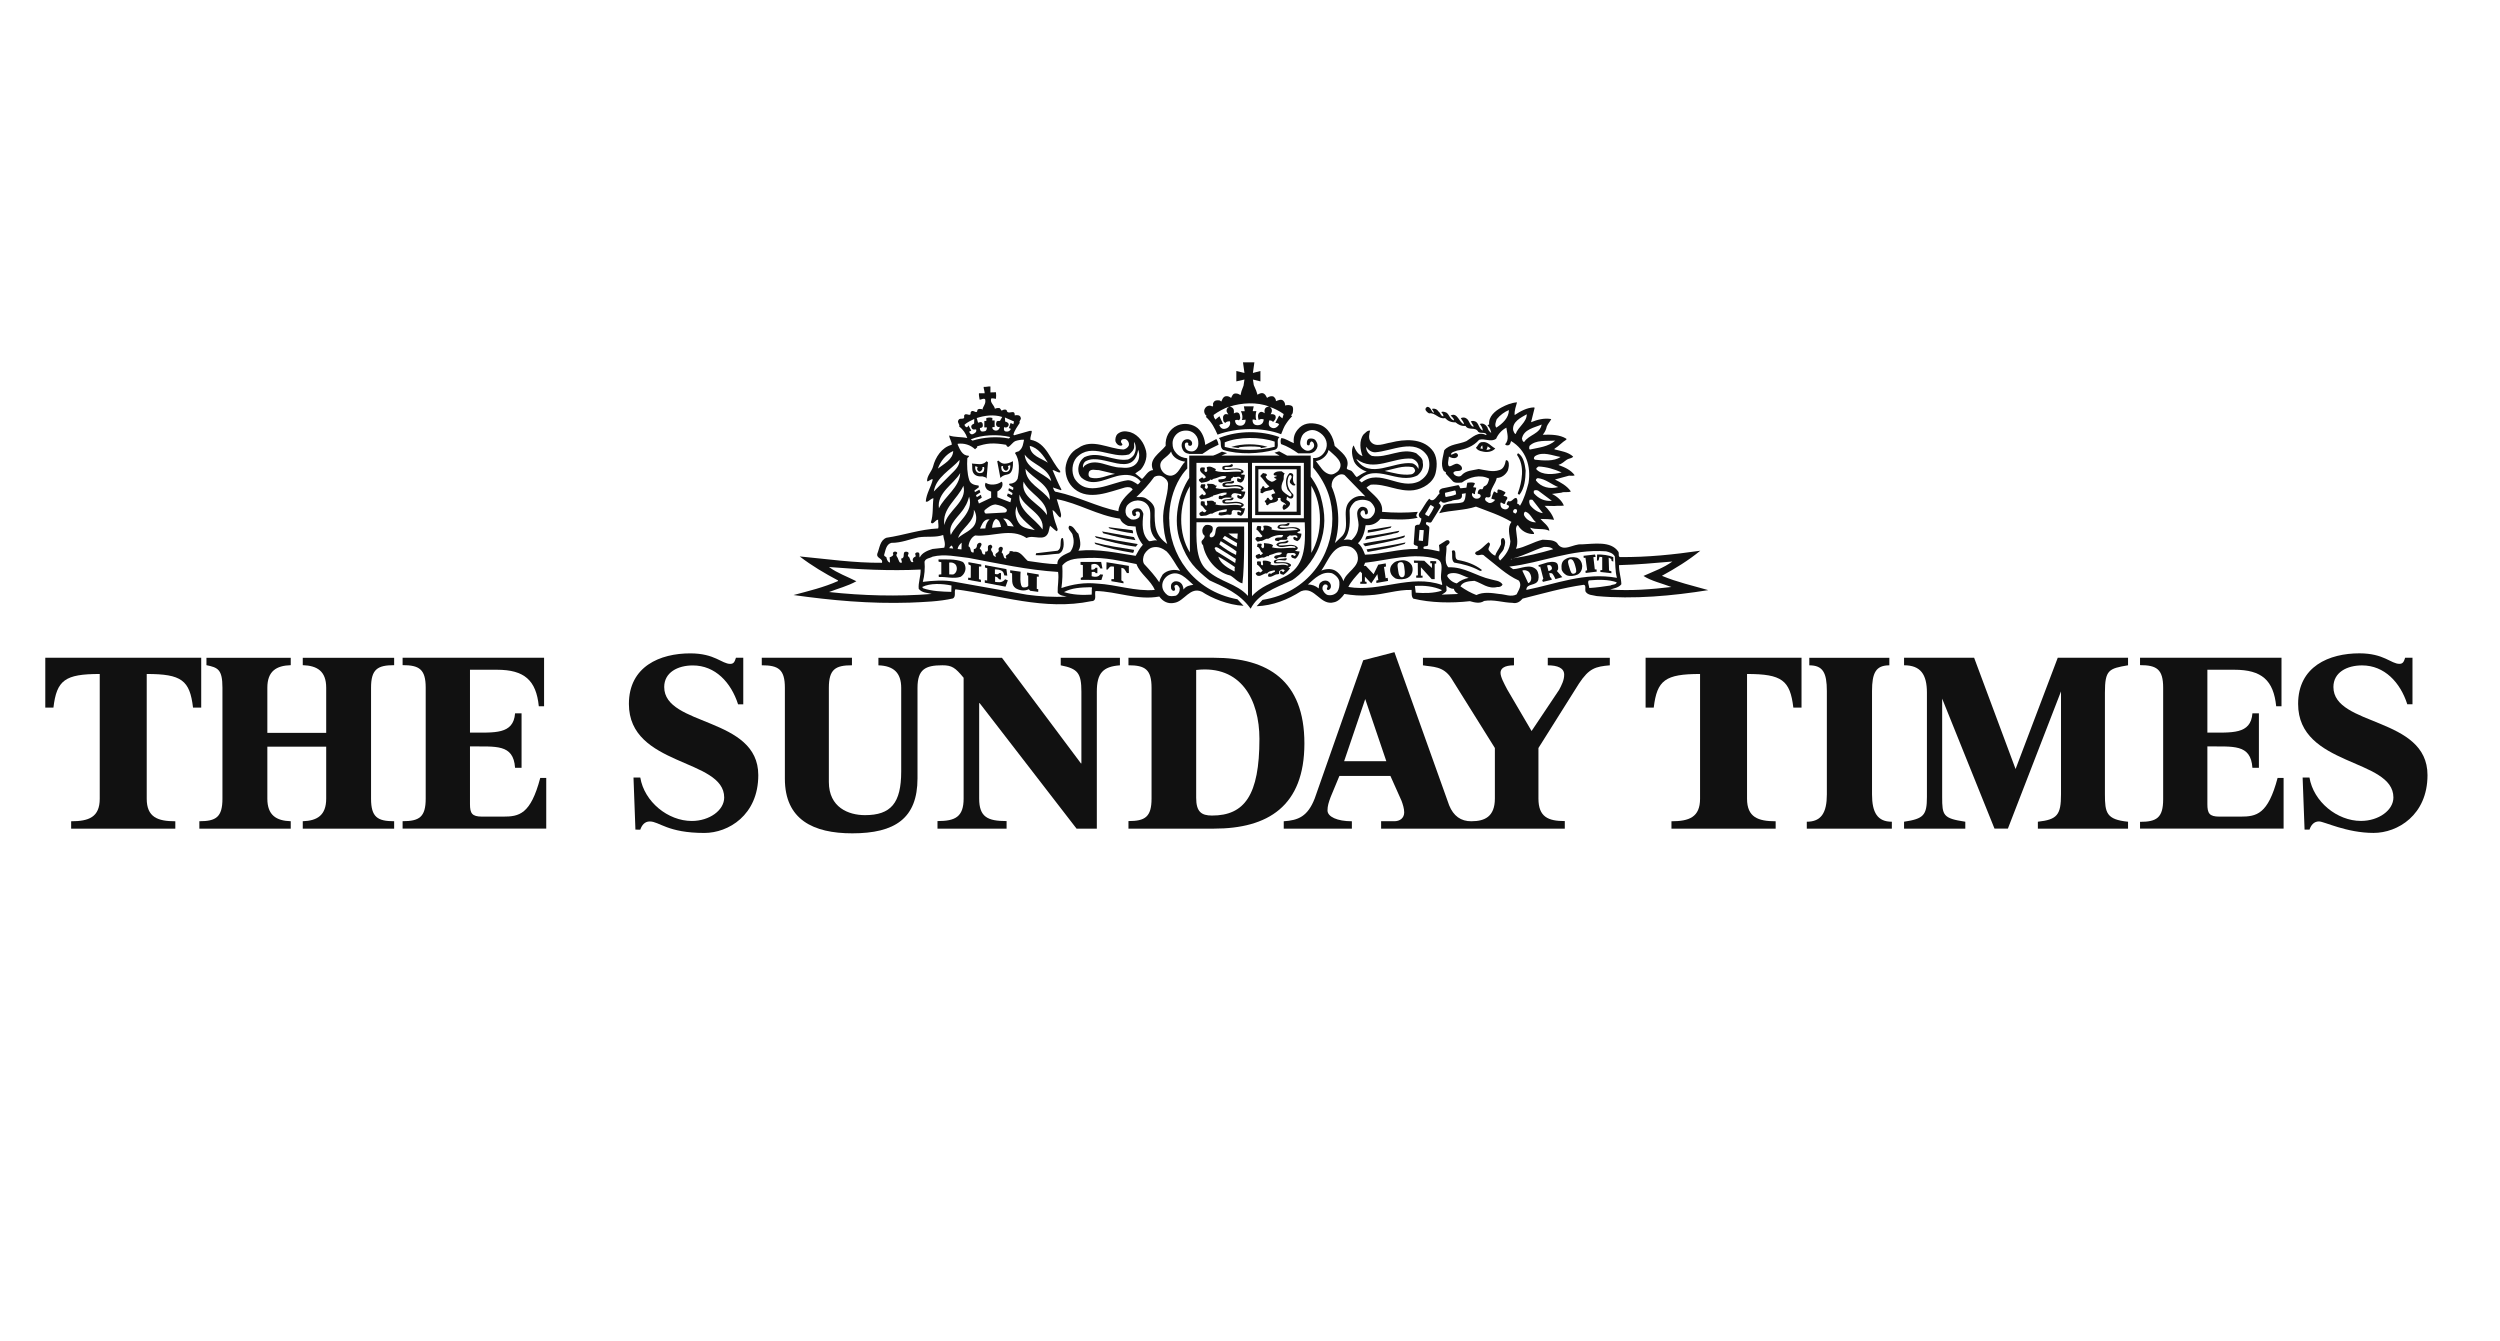<svg width="276" height="148" viewBox="0 0 276 148" fill="none" xmlns="http://www.w3.org/2000/svg">
<path d="M105.233 63.422L104.797 63.413L104.789 62.11C105.069 62.064 105.308 62.131 105.492 62.323C105.752 62.649 105.656 63.259 105.233 63.422ZM106.242 62.014C105.467 61.689 104.45 61.772 103.613 61.755C103.613 61.851 103.592 61.943 103.638 62.014C103.73 62.014 103.922 62.073 103.922 62.073V63.413C103.851 63.413 103.684 63.422 103.638 63.442C103.638 63.538 103.613 63.63 103.659 63.701C104.479 63.655 105.279 63.935 106.053 63.68C106.38 63.472 106.593 63.117 106.593 62.72C106.572 62.461 106.501 62.156 106.242 62.014Z" fill="#111111"/>
<path d="M107.677 51.467L107.937 51.558C107.937 51.558 107.832 51.759 107.895 51.863C107.966 51.988 108.092 52.122 108.217 52.051C108.406 51.951 108.523 51.725 108.452 51.558H108.64L108.665 51.725C108.64 52.03 108.548 52.247 108.134 52.227C107.757 52.206 107.619 51.805 107.673 51.462M108.494 52.602L108.816 52.703L108.916 52.836L109.071 51.041L108.916 50.915C108.916 50.915 108.682 51.245 108.15 51.245C107.862 51.245 107.552 51.182 107.296 51.174C107.388 51.479 107.255 51.838 107.447 52.189C107.652 52.565 108.071 52.623 108.494 52.598V52.602Z" fill="#111111"/>
<path d="M110.562 51.454H110.75C110.679 51.621 110.796 51.846 110.984 51.947C111.114 52.014 111.236 51.884 111.311 51.755C111.37 51.65 111.265 51.45 111.265 51.45L111.524 51.358C111.579 51.7 111.441 52.097 111.064 52.118C110.654 52.139 110.562 51.922 110.537 51.617L110.562 51.45M111.215 52.377C111.809 52.289 111.851 51.475 111.83 50.915C111.453 51.103 111.29 51.174 110.917 51.191C110.541 51.208 110.227 50.849 110.227 50.849L110.093 50.919L110.444 52.769C110.444 52.769 110.645 52.465 111.215 52.385V52.377Z" fill="#111111"/>
<path d="M130.66 65.083C130.635 64.733 130.518 64.407 130.17 64.24C129.982 64.169 129.697 64.123 129.534 64.265C129.228 64.428 129.253 64.758 129.3 65.012C129.371 65.129 129.463 65.271 129.63 65.225C129.936 65.037 129.396 64.687 129.84 64.57C130.049 64.545 130.17 64.804 130.241 64.946C130.262 65.296 130.12 65.601 129.819 65.764C129.492 65.81 129.161 65.881 128.881 65.693C128.575 65.459 128.341 65.129 128.316 64.733C128.27 64.194 128.621 63.676 129.115 63.442C130.195 62.929 130.97 63.889 131.744 64.566C131.347 64.612 130.924 64.703 130.664 65.079M126.315 62.273C126.105 61.943 126.197 61.48 126.34 61.175C126.549 60.82 126.901 60.494 127.303 60.423C127.864 60.306 128.358 60.54 128.785 60.87C129.392 61.48 129.768 62.323 130.287 63.025C129.697 62.816 128.856 62.908 128.362 63.422C128.199 63.701 128.035 63.96 127.985 64.286C127.541 63.609 126.93 62.929 126.319 62.273H126.315ZM121.128 64.428C119.717 64.286 118.407 64.499 117.18 64.921C117.297 64.123 117.323 63.234 117.276 62.436C117.955 61.572 119.131 61.663 120.186 61.597C122.066 61.526 123.635 61.914 125.469 62.273C125.846 63.35 127.064 64.077 127.487 65.129C125.327 65.317 123.309 64.545 121.124 64.428H121.128ZM120.517 65.647C119.483 65.718 118.382 65.668 117.465 65.367C118.285 64.9 119.345 64.854 120.328 64.829L120.563 64.854C120.496 65.113 120.563 65.392 120.517 65.651V65.647ZM113.333 65.647L105.329 64.219C104.228 64.01 102.934 64.102 101.879 64.24C102.068 63.538 102.135 62.745 102.068 62.014C102.185 61.618 102.654 61.639 102.959 61.455C104.274 61.129 105.66 61.455 106.953 61.597C110.218 62.206 113.413 62.929 116.812 63.142C116.929 63.893 116.741 64.687 116.766 65.413C117 65.789 117.423 65.764 117.775 65.86C116.297 65.952 114.769 65.839 113.337 65.651L113.333 65.647ZM105.019 65.342C103.985 65.317 102.859 65.271 101.921 64.946L101.804 64.804C102.696 64.357 104.035 64.428 105.044 64.641L105.023 65.347L105.019 65.342ZM91.518 65.363C92.527 64.966 93.586 64.708 94.545 64.169C93.536 63.655 92.456 63.279 91.518 62.599C94.758 62.858 98.233 63.046 101.636 62.879C101.662 63.626 101.356 64.332 101.427 65.008C101.804 65.476 102.365 65.43 102.859 65.572C99.125 65.877 95.16 65.76 91.518 65.359V65.363ZM98.447 59.931C99.527 59.931 100.418 59.53 101.402 59.321C102.344 59.179 103.282 59.367 104.127 59.062C104.173 59.53 104.433 59.977 104.245 60.465L102.955 60.607C102.415 60.77 101.779 61.029 101.544 61.542C101.431 61.38 101.636 60.979 101.289 60.979C101.193 60.979 101.08 61.025 101.029 61.142C101.05 61.238 101.122 61.355 101.076 61.446C100.795 61.538 100.674 61.797 100.841 62.031C100.795 62.077 100.699 62.052 100.653 62.052C100.418 61.889 100.51 61.559 100.255 61.421C100.163 61.233 100.418 61.117 100.255 60.974C100.138 60.883 99.924 60.883 99.832 60.974C99.694 61.233 99.903 61.605 99.481 61.676L99.577 62.098C99.271 62.236 99.246 61.864 99.154 61.722C99.108 61.488 98.828 61.346 99.037 61.112C99.108 60.995 98.945 60.899 98.848 60.899C98.706 60.874 98.614 60.97 98.568 61.062C98.735 61.342 98.405 61.463 98.216 61.53L98.262 62.094C98.028 62.094 97.957 61.835 97.886 61.672C97.932 61.438 97.626 61.484 97.605 61.275C97.768 60.762 97.819 60.06 98.451 59.918L98.447 59.931ZM103.093 54.264C103.328 52.673 104.973 51.876 105.936 50.773C105.961 51.45 105.421 51.922 104.973 52.364L103.093 54.26V54.264ZM105.233 49.792C105.207 50.727 104.198 51.22 103.541 51.734C103.822 50.936 104.433 50.139 105.233 49.792ZM105.722 48.994C106.451 48.903 107.133 49.111 107.652 49.604C107.707 49.512 107.841 49.462 107.887 49.366C107.887 49.345 107.887 49.295 107.866 49.274C108.314 49.136 108.799 49.003 109.293 48.969C109.883 48.928 110.495 49.007 111.081 49.107C111.106 49.203 111.198 49.341 111.315 49.341C111.621 49.178 111.784 48.827 112.115 48.685C112.395 48.594 112.772 48.523 113.053 48.548C112.956 48.969 112.935 49.412 112.559 49.742C112.416 49.93 112.115 49.813 112.065 50.047C112.605 50.794 112.533 51.968 112.345 52.857C112.228 53.066 112.136 53.229 111.78 53.35C111.654 53.396 111.437 53.396 111.437 53.396L111.407 53.538L111.88 53.834L111.838 54.105L111.386 53.897L111.319 54.135L111.78 54.435L111.73 54.661L111.261 54.473L111.169 54.753L111.642 55.037L111.545 55.454L110.11 54.899C110.11 54.899 110.11 54.264 110.11 54.256C110.344 54.139 110.578 53.926 110.65 53.671C110.675 53.533 110.721 53.295 110.578 53.178C110.285 53.371 110.063 53.462 109.703 53.492C109.256 53.533 108.988 53.4 108.82 53.295C108.678 53.529 108.757 53.759 108.912 53.972C109.046 54.16 109.423 54.273 109.423 54.273V54.949L108.071 55.588L107.949 55.22L108.385 54.953L108.288 54.627L107.841 54.886L107.748 54.669L108.238 54.356L108.129 54.06L107.631 54.327L107.577 54.156L108.067 53.792C108.067 53.792 108.037 53.617 108.037 53.604C107.635 53.559 107.146 53.467 107.003 52.995C106.769 52.268 106.744 51.379 106.79 50.606C106.811 50.489 107.095 50.418 106.907 50.301C106.229 50.327 105.944 49.554 105.731 49.086V48.99L105.722 48.994ZM106.71 47.17C106.501 47.094 106.48 46.89 106.48 46.89C106.761 46.631 107.204 46.418 107.552 46.255C107.577 46.259 107.527 46.727 107.552 46.727C107.514 46.836 107.418 46.76 107.271 46.953C107.146 47.111 107.301 47.433 107.506 47.42C107.686 47.408 107.757 47.399 107.761 47.404C107.857 47.687 107.648 47.813 107.434 47.917C107.129 48.067 106.991 47.658 106.991 47.658L107.225 47.541L106.92 46.957C106.92 46.957 106.815 47.207 106.706 47.166L106.71 47.17ZM111.525 48.247C111.499 48.318 111.428 48.364 111.382 48.41C110.068 48.151 108.586 48.268 107.368 48.644C107.296 48.598 107.229 48.573 107.179 48.506C108.376 47.992 110.139 47.921 111.525 48.247ZM110.654 46.021C110.654 46.021 110.403 46.443 110.394 46.468C110.252 46.493 110.017 46.414 109.997 46.648C109.879 46.978 110.114 47.216 110.373 47.124C110.373 47.261 110.269 47.458 110.089 47.52C109.879 47.591 109.636 47.483 109.565 47.295V47.145L109.808 47.153V46.422H109.544L109.565 46.142C109.565 46.142 109.323 46.08 109.197 46.092C109.067 46.105 108.891 46.147 108.891 46.147V46.472H108.674L108.665 47.182H108.954C108.954 47.182 108.962 47.541 108.745 47.6C108.381 47.692 108.268 47.642 108.196 47.408L108.18 47.249C108.18 47.249 108.515 47.257 108.506 46.982C108.502 46.81 108.485 46.618 108.284 46.598C108.146 46.581 108.121 46.66 107.975 46.66C107.958 46.639 107.832 46.176 107.828 46.151C108.695 45.871 109.729 45.729 110.645 46.034L110.654 46.021ZM110.867 47.145C111.102 47.287 111.345 47.103 111.361 46.886C111.374 46.685 111.135 46.568 110.972 46.543L110.938 46.088L111.947 46.531L111.876 46.836L111.571 46.694L111.386 47.253L111.596 47.349C111.596 47.349 111.483 47.733 111.01 47.629C110.813 47.583 110.8 47.324 110.871 47.136L110.867 47.145ZM116.058 53.116C115.07 52.135 113.241 51.759 113.124 50.189C113.99 51.337 115.728 51.571 116.058 53.116ZM115.682 51.078C114.999 50.61 113.735 50.331 113.685 49.228C114.627 49.441 115.192 50.306 115.682 51.078ZM114.25 58.528C113.664 58.365 112.843 58.365 112.441 57.684C112.14 57.196 111.972 56.469 112.257 55.884C112.278 57.053 113.5 57.78 114.254 58.532L114.25 58.528ZM115.095 58.457C114.25 57.196 112.324 56.373 112.559 54.594C112.981 56.068 115.376 56.678 115.095 58.457ZM113.216 51.759C114.107 52.907 115.987 53.517 115.891 55.179C115.091 53.984 113.216 53.375 113.216 51.759ZM115.585 56.866C114.765 55.554 112.651 54.924 113.002 53.166C113.613 54.523 115.631 55.179 115.585 56.866ZM108.967 57.354L109.251 57.333C108.967 57.592 108.829 57.939 108.778 58.34L108.192 58.361C108.355 58.031 108.498 57.492 108.967 57.354ZM110.516 58.177L109.528 58.269C109.553 57.918 109.649 57.496 109.95 57.287C110.348 57.404 110.444 57.826 110.516 58.177ZM111.922 58.127L111.244 58.056C111.152 57.772 111.01 57.492 110.75 57.258C111.315 57.166 111.667 57.726 111.922 58.127ZM110.959 56.582L108.845 56.699C108.682 56.653 108.611 56.44 108.728 56.302C109.08 56.018 109.456 55.713 109.904 55.692C110.373 55.784 110.842 55.901 111.148 56.252C111.194 56.415 111.102 56.557 110.959 56.578V56.582ZM106.17 59.91L106.145 60.657L105.722 60.611C105.747 60.352 105.936 60.098 106.17 59.91ZM105.773 59.392C106.057 58.361 107.652 57.613 107.51 56.277C107.79 56.678 107.841 57.258 107.698 57.705C107.418 58.548 106.384 58.828 105.773 59.392ZM105.233 60.561L104.789 60.515C104.835 60.419 104.927 60.327 105.023 60.231C105.166 60.256 105.166 60.444 105.233 60.557V60.561ZM104.973 59.066C104.575 57.801 105.982 56.983 106.522 55.951C106.756 55.6 106.874 55.225 106.991 54.828C107.552 56.607 105.626 57.638 104.969 59.066H104.973ZM103.658 56.114C103.403 54.406 105.304 53.446 106.007 52.226C105.936 53.817 104.295 54.782 103.658 56.114ZM106.359 53.63C106.827 55.433 104.55 56.348 104.265 57.964C103.96 56.139 105.722 55.108 106.359 53.63ZM117.063 57.145C117.251 56.886 117.063 56.561 117.017 56.277L116.665 55.108C119.06 55.55 121.174 56.912 123.661 57.262C123.774 57.663 124.201 57.922 124.527 58.06L125.373 58.131C125.419 58.903 125.704 59.559 126.172 60.144C125.821 60.519 125.586 60.987 125.373 61.363C123.33 61.058 121.266 60.565 119.056 60.799C119.432 60.235 119.219 59.534 119.056 58.924C118.704 58.665 118.587 58.081 118.068 58.035C117.716 58.436 118.444 58.736 118.444 59.183C118.633 59.793 118.516 60.473 118.139 60.941C117.624 61.2 116.707 61.48 116.732 62.277C115.581 62.277 114.547 62.064 113.467 61.927C112.977 61.505 112.646 60.803 111.918 60.92C111.776 60.849 111.612 60.803 111.449 60.874C111.541 61.296 110.813 61.179 111.118 61.626C110.721 61.793 110.863 61.133 110.578 60.995C110.624 60.787 110.884 60.457 110.532 60.365C110.369 60.34 110.252 60.503 110.227 60.624C110.461 61.071 109.641 61 109.971 61.442C109.829 61.513 109.641 61.325 109.62 61.183C109.666 60.924 109.268 60.787 109.477 60.503C109.57 60.457 109.57 60.294 109.477 60.223C109.406 60.06 109.218 60.177 109.126 60.223C108.937 60.432 109.289 60.95 108.774 60.899L108.753 61.204C108.284 61.321 108.519 60.711 108.167 60.594C108.188 60.361 108.565 60.077 108.213 59.914C108.071 59.914 107.908 60.006 107.862 60.173C107.862 60.382 107.765 60.615 107.51 60.615L107.489 60.991C107.02 61.062 107.275 60.453 106.924 60.311C106.97 59.818 107.229 59.329 107.652 59.116C109.574 59.304 111.617 58.227 113.333 59.4C114.107 58.978 115.351 59.893 115.753 58.745L115.92 58.043C116.175 58.231 116.41 58.511 116.669 58.653C116.879 58.465 116.669 58.256 116.649 58.068C116.435 57.505 116.272 56.945 116.201 56.314C116.552 56.477 116.72 56.945 117.067 57.158L117.063 57.145ZM124.393 55.855C124.72 55.433 125.143 55.27 125.616 55.245C126.059 55.27 126.457 55.408 126.742 55.809C127.42 56.77 126.365 58.419 127.751 59.676C127.42 59.58 127.165 59.768 126.859 59.747C126.013 58.995 126.105 57.78 126.227 56.728C126.156 56.515 126.064 56.26 125.804 56.143C125.498 56.072 125.147 56.143 124.983 56.448C124.958 56.636 125.004 56.941 125.239 56.987C125.335 56.987 125.406 56.895 125.452 56.824C125.406 56.732 125.36 56.661 125.381 56.544C125.452 56.452 125.616 56.452 125.733 56.498C125.921 56.661 125.85 56.874 125.779 57.083C125.544 57.342 125.214 57.408 124.887 57.342C124.674 57.225 124.393 57.037 124.322 56.803C124.201 56.498 124.251 56.122 124.393 55.864V55.855ZM124.46 53.024C122.631 53.258 120.023 54.991 118.637 52.836C118.26 52.135 118.331 51.128 118.851 50.519C120.517 48.761 122.723 50.706 124.649 50.168C124.929 49.934 125.235 49.654 125.214 49.253L125.193 48.786C125.427 49.111 125.448 49.675 125.264 50.051C125.168 50.356 124.841 50.61 124.536 50.727C122.869 50.986 121.341 49.721 119.721 50.468C119.278 50.794 119.064 51.266 119.043 51.78C119.043 52.155 119.139 52.481 119.395 52.74C120.78 53.913 122.401 52.602 123.857 52.46C124.657 52.343 125.477 52.552 125.925 53.162C125.854 53.279 125.716 53.396 125.62 53.487C125.268 53.254 124.912 52.995 124.469 53.02L124.46 53.024ZM123.1 52.322C122.187 52.46 121.316 53.003 120.379 52.719C120.119 52.602 120.144 52.276 120.236 52.064C120.496 51.713 120.939 51.926 121.316 51.901L123.1 52.322ZM125.306 51.312C124.883 51.663 124.297 51.688 123.757 51.617C122.371 51.638 120.986 50.468 119.717 51.429L119.575 51.638C119.504 51.429 119.625 50.982 119.972 50.865C121.806 50.001 125.092 52.903 125.657 49.65C125.867 50.214 125.8 50.915 125.306 51.312ZM127.432 52.652C127.667 52.51 128.019 52.464 128.278 52.581C128.609 52.744 128.935 53.028 128.956 53.425C128.935 54.853 128.324 55.914 128.416 57.525C128.475 58.528 128.579 59.258 128.864 60.056C127.525 59.1 127.445 58.097 127.478 56.331C127.487 55.772 127.026 55.354 126.549 55.045C126.181 54.803 125.808 54.903 125.457 54.878C126.181 54.202 126.867 53.425 127.428 52.652H127.432ZM129.287 49.85C129.45 50.527 130.233 50.899 130.844 50.969C130.304 51.462 130.141 52.377 129.316 52.514C128.776 52.56 128.307 52.164 128.144 51.696C127.859 50.715 128.868 50.577 129.287 49.85ZM129.073 57.271C129.073 55.688 129.475 54.101 130.267 52.782C130.643 52.147 131.079 51.717 131.079 51.717L131.07 50.59C130.627 50.565 130.174 50.389 129.861 50.03C129.555 49.679 129.45 49.437 129.45 48.907C129.45 48.376 129.844 47.788 130.43 47.608C130.987 47.441 131.581 47.554 131.945 47.959C132.242 48.289 132.297 48.581 132.297 48.974C132.297 49.458 131.97 49.838 131.577 49.838C131.334 49.838 131.049 49.784 130.886 49.487C130.765 49.266 130.756 48.857 131.008 48.857C131.347 48.857 131.049 49.099 131.255 49.191C131.368 49.245 131.518 49.228 131.577 49.111C131.644 48.978 131.619 48.798 131.502 48.669C131.334 48.481 131.108 48.447 130.869 48.527C130.522 48.639 130.388 49.04 130.48 49.391C130.618 49.905 130.92 50.051 131.322 50.114H132.745L133.544 49.579L134.532 49.095C134.532 49.095 134.44 48.614 134.273 48.472L133.055 49.12C133.013 48.456 132.728 47.687 132.209 47.257C131.69 46.836 130.798 46.627 129.994 46.969C129.061 47.37 128.626 48.293 128.688 49.224C128.056 50.022 126.742 50.702 127.303 51.897C126.738 51.917 126.457 52.573 126.08 52.878L125.327 52.268L125.938 51.846C126.478 51.212 126.758 50.301 126.432 49.483C126.172 48.639 125.423 47.771 124.502 47.654C124.083 47.562 123.682 47.654 123.376 47.913C123.162 48.126 123.116 48.452 123.141 48.711C123.234 48.99 123.468 49.224 123.774 49.203C124.15 49.086 123.635 48.898 123.774 48.665C123.82 48.477 124.054 48.452 124.247 48.477C124.527 48.594 124.69 48.898 124.623 49.178C124.527 49.412 124.272 49.579 124.037 49.625C122.371 49.554 120.588 48.36 119.039 49.462C118.172 49.884 117.724 50.773 117.628 51.663C117.603 52.598 117.934 53.396 118.616 53.98C120.236 55.316 122.488 54.285 124.201 53.817C124.506 53.746 124.908 53.746 125.046 54.051C124.318 54.732 123.522 55.458 123.472 56.44C121.082 55.947 119.06 54.824 116.665 54.31C116.381 54.335 116.314 53.98 116.242 53.817L117.138 54.122L117.184 54.051C116.808 53.35 116.506 52.598 116.201 51.897C116.506 51.917 116.741 52.201 117.046 52.155V52.014C115.966 50.844 115.543 48.852 113.76 48.548C113.714 48.197 113.927 47.892 113.902 47.566H113.689L111.952 48.059L111.88 47.988C111.998 47.495 112.328 47.099 112.584 46.677C112.441 46.464 112.797 46.347 112.68 46.092C112.609 45.788 112.232 45.812 112.023 45.858C112.069 45.061 111.248 45.929 111.127 45.274C110.964 45.157 110.729 45.228 110.587 45.345L110.377 45.061C110.189 45.015 109.955 45.061 109.837 45.132C109.766 44.71 109.251 44.451 109.436 43.984C109.624 43.963 109.766 44.009 109.955 44.029C109.98 43.842 109.98 43.512 109.955 43.303L109.343 43.324V42.668C109.084 42.643 108.87 42.735 108.59 42.714C108.59 42.927 108.707 43.182 108.707 43.416H108.075C108.05 43.65 108.121 43.883 108.146 44.117C108.355 44.142 108.544 43.929 108.757 44.071C108.896 44.564 108.523 44.844 108.452 45.24L108.406 45.169C108.217 45.149 108.054 45.099 107.912 45.24C107.866 45.875 107.397 45.053 107.162 45.524C107.208 46.155 106.597 45.428 106.434 45.9C106.551 46.464 105.99 46.038 105.823 46.368C105.613 46.627 106.011 46.861 105.894 47.094C106.317 47.399 106.647 47.892 106.786 48.36C106.153 48.218 105.379 48.289 104.789 48.076C104.814 48.452 105.094 48.752 105.069 49.107C103.964 49.387 103.261 50.489 103.005 51.521C102.842 52.084 102.323 52.527 102.348 53.137C102.583 53.162 102.771 52.832 102.98 52.924C102.792 53.767 102.273 54.469 102.206 55.362C102.44 55.525 102.746 55.012 103.051 55.012C102.934 55.926 103.051 56.816 102.771 57.659C102.98 58.056 103.286 57.333 103.571 57.379C103.545 57.68 103.663 58.06 103.571 58.34C101.574 58.431 99.79 59.087 97.865 59.367C97.136 59.647 97.111 60.515 96.856 61.125C96.713 61.663 97.513 61.618 97.371 62.131C94.248 62.156 91.267 61.709 88.286 61.43C89.626 62.461 91.058 63.305 92.514 64.077V64.148C90.941 64.85 89.274 65.246 87.604 65.693C91.761 66.278 96.01 66.674 100.427 66.532C102.047 66.461 103.688 66.415 105.216 66.065C105.567 65.831 105.312 65.338 105.475 65.058C110.382 65.693 115.267 67.447 120.479 66.37C121.182 66.37 120.785 65.547 120.948 65.246C123.342 65.292 125.553 66.303 127.989 65.856C128.387 66.42 128.977 66.699 129.634 66.557C130.761 66.395 131.372 64.708 132.711 65.338C133.716 66.01 135.579 66.804 137.291 66.879L136.613 66.161C131.644 65.23 129.082 61.121 129.082 57.267L129.073 57.271Z" fill="#111111"/>
<path d="M114.673 63.676V63.422L113.392 63.209V63.513L113.513 63.534L113.521 64.662C113.425 64.85 113.203 64.85 112.981 64.85C112.5 64.85 112.676 63.117 112.676 63.117L111.524 62.954V63.23C111.524 63.23 111.667 63.271 111.734 63.305C111.78 63.889 111.596 64.57 112.131 64.942C112.508 65.175 113.082 65.296 113.572 65.054C113.592 65.054 113.731 65.221 113.731 65.221L114.618 65.342L114.626 65.054L114.459 65.013L114.467 63.655L114.673 63.676Z" fill="#111111"/>
<path d="M110.545 64.252C110.34 64.311 109.858 64.24 109.858 64.24V63.651C109.858 63.651 110.068 63.685 110.135 63.76C110.239 63.877 110.315 64.027 110.516 63.956C110.486 63.956 110.524 63.296 110.507 63.284C110.436 63.238 110.256 63.25 110.235 63.367C110.118 63.438 109.837 63.367 109.837 63.367V62.858C109.837 62.858 110.52 62.841 110.733 63.142C110.83 63.271 110.876 63.526 110.876 63.526L111.202 63.547L111.106 62.829L108.741 62.39V62.653L108.992 62.733L108.983 64.094L108.72 64.052V64.336L111.01 64.77L111.265 64.069L110.959 63.952C110.855 64.106 110.708 64.198 110.545 64.244" fill="#111111"/>
<path d="M122.158 62.073L122.149 62.883L122.3 62.87C122.3 62.87 122.442 62.632 122.585 62.557C122.673 62.511 122.982 62.557 122.982 62.557V63.935H122.698V64.165L124.033 64.399V64.215L123.799 64.073V62.691C123.799 62.691 124.05 62.728 124.121 62.816C124.234 62.958 124.406 63.263 124.406 63.263H124.628L124.624 62.474L122.158 62.069" fill="#111111"/>
<path d="M121.291 63.584C120.973 63.776 120.517 63.609 120.517 63.609L120.525 63.15C120.525 63.15 120.952 63.071 120.952 63.271L121.149 63.279V62.678H120.948C120.948 62.678 120.847 62.945 120.483 62.883V62.336C120.692 62.24 120.923 62.215 121.149 62.34C121.329 62.44 121.479 62.762 121.479 62.762H121.71L121.567 62.039H119.29V62.344L119.55 62.39V63.701L119.315 63.797L119.324 64.014L121.593 64.031L121.781 63.447L121.471 63.405C121.471 63.405 121.375 63.538 121.287 63.589" fill="#111111"/>
<path d="M106.907 62.298L107.179 62.44L107.171 63.781C107.099 63.827 106.898 63.764 106.898 63.764L106.869 64.006C106.869 64.006 108.292 64.29 108.292 64.269V64.006L108.075 63.943V62.549L108.334 62.536V62.327L106.911 62.06V62.302" fill="#111111"/>
<path d="M125.352 59.63L125.188 59.3L121.664 58.67L121.806 58.878C122.957 59.183 124.154 59.488 125.352 59.63Z" fill="#111111"/>
<path d="M125.398 60.352L125.611 60.068C124.012 59.809 122.417 59.53 120.868 59.179L121.01 59.367C122.442 59.789 123.895 60.164 125.398 60.352Z" fill="#111111"/>
<path d="M125.092 58.878C125.071 58.761 125.117 58.574 124.979 58.528C124.108 58.407 123.171 58.315 122.371 58.198L122.488 58.34C123.334 58.574 124.226 58.786 125.092 58.878Z" fill="#111111"/>
<path d="M140.724 49.324C139.045 49.771 136.877 49.784 135.211 49.337V48.836C136.743 48.201 139.179 48.214 140.724 48.757V49.324ZM134.708 48.31L134.558 48.364C134.98 48.74 134.558 49.345 135.052 49.675C136.789 50.214 139.02 50.118 140.758 49.65C141.39 49.391 140.787 48.631 141.256 48.255C139.209 47.512 136.705 47.537 134.708 48.31Z" fill="#111111"/>
<path d="M135.726 44.89C135.412 45.065 135.433 45.203 135.412 45.324C135.387 45.483 135.617 45.754 135.617 45.754C135.617 45.754 135.29 45.671 135.19 45.763C134.951 45.971 135.031 46.142 135.047 46.393C135.056 46.539 135.165 46.606 135.261 46.698C135.399 46.564 135.466 46.522 135.78 46.51C135.872 46.815 135.742 47.186 135.357 47.307C134.922 47.445 134.75 47.228 134.604 46.932C134.721 46.84 134.763 46.823 135.018 46.781L134.625 45.95L134.181 46.322L134.03 46.08L133.976 45.813C134.42 45.483 135.207 45.032 135.726 44.894M140.117 44.89C139.602 44.902 139.548 45.295 139.631 45.62C139.514 45.55 139.263 45.378 139.071 45.529C138.803 45.729 138.874 46.117 138.966 46.376C139.117 46.226 139.334 46.239 139.523 46.309C139.481 46.618 139.347 46.932 138.844 46.944C138.263 46.961 138.267 46.439 138.288 46.322C138.426 46.297 138.518 46.334 138.694 46.389C138.597 46.076 138.61 45.683 138.706 45.387H138.3L138.409 44.861H137.325L137.421 45.399C137.249 45.403 137.128 45.395 136.998 45.399C137.162 45.721 137.233 46.117 137.095 46.368C137.258 46.347 137.379 46.372 137.501 46.318C137.551 46.506 137.446 46.953 137.015 46.994C136.609 47.032 136.375 46.802 136.341 46.414C136.513 46.33 136.609 46.33 136.781 46.401C136.831 46.36 136.94 46.23 136.919 46.105C136.881 45.867 136.889 45.633 136.647 45.55C136.458 45.483 136.215 45.645 136.215 45.645C136.215 45.645 136.253 45.316 136.186 45.174C136.123 45.036 135.943 44.906 135.751 44.89C136.998 44.472 138.803 44.351 140.113 44.89H140.117ZM141.716 45.717L141.578 46.188C141.402 46.055 141.339 45.996 141.222 45.879L140.799 46.673C140.929 46.698 141.118 46.706 141.214 46.848C141.026 47.17 140.724 47.362 140.402 47.224C139.996 47.057 140.05 46.752 140.117 46.414C140.36 46.414 140.456 46.468 140.54 46.589C140.661 46.468 140.933 46.222 140.808 45.9C140.745 45.733 140.419 45.691 140.28 45.737C140.46 45.453 140.498 45.115 140.159 44.915C140.674 45.078 141.252 45.383 141.72 45.712L141.716 45.717ZM133.218 45.917L133.122 46.017C133.758 46.581 134.11 47.282 134.415 47.984C136.529 47.211 139.368 47.14 141.436 47.938C141.624 47.516 141.741 47.094 142.022 46.719C142.185 46.439 142.654 45.946 142.654 45.946L142.528 45.846C142.528 45.846 142.713 45.687 142.725 45.545C142.754 45.261 142.817 44.986 142.629 44.819C142.394 44.681 142.089 44.702 141.88 44.773C141.88 44.585 141.833 44.397 141.691 44.259C141.457 44 141.08 44.213 140.866 44.284C140.866 44.075 140.774 43.934 140.611 43.791C140.377 43.675 140.071 43.771 139.883 43.929C139.791 43.791 139.74 43.604 139.577 43.487C139.343 43.299 138.991 43.462 138.828 43.579L138.681 43.123L138.417 42.51L138.321 41.9L139.15 42.105V40.96L138.321 41.173L138.484 40H137.224L137.388 41.173L136.492 40.96V42.105L137.388 41.9L137.287 42.576L137.065 43.165L136.948 43.629C136.785 43.512 136.617 43.42 136.383 43.441C136.102 43.441 136.006 43.746 135.914 43.934C135.751 43.796 135.537 43.7 135.303 43.746C135.022 43.817 134.926 44.121 134.834 44.33L134.671 44.213C134.411 44.167 134.085 44.167 133.967 44.447C133.825 44.543 134.06 44.965 133.779 44.848C133.524 44.706 133.193 44.823 133.051 45.057C132.825 45.357 132.988 45.779 133.218 45.917Z" fill="#111111"/>
<path d="M135.943 49.345L136.718 49.458L136.86 49.366C137.614 49.274 138.355 49.258 139.129 49.349L139.221 49.471L139.929 49.333C138.752 48.957 137.136 48.957 135.943 49.341" fill="#111111"/>
<path d="M114.342 61.288C115.167 61.359 116.058 61.171 116.904 61.125C117.515 60.845 117.49 59.952 117.348 59.392C117.281 59.392 117.21 59.438 117.159 59.463C117.017 59.91 117.231 60.54 116.758 60.799L114.388 61.079L114.338 61.288" fill="#111111"/>
<path d="M125.092 61.033C125.189 60.941 125.164 60.799 125.21 60.707C123.732 60.474 122.254 60.261 120.843 59.889C120.843 59.96 120.889 60.031 120.96 60.077C122.275 60.524 123.682 60.803 125.092 61.037" fill="#111111"/>
<path d="M156.339 63.776C156.339 63.776 156.9 63.793 157.051 63.776V63.555H156.867V62.624L158.06 63.939H158.39V62.219H158.554V61.956L157.905 61.939V62.181H158.085V62.707L157.239 61.906L156.088 61.881L156.117 62.139H156.523L156.536 63.517L156.36 63.538L156.339 63.781" fill="#111111"/>
<path d="M154.844 63.726C154.568 63.776 154.409 63.492 154.367 63.046C154.325 62.574 154.116 62.102 154.631 62.06C155.016 62.031 155.007 62.469 155.058 62.82C155.116 63.246 155.137 63.664 154.84 63.722M154.773 61.851C154.396 61.897 154.019 61.943 153.764 62.248C153.505 62.482 153.412 62.833 153.505 63.184C153.576 63.488 153.81 63.697 154.07 63.864C154.492 64.006 155.033 63.981 155.405 63.793C155.92 63.534 156.062 62.929 155.874 62.436C155.64 62.014 155.217 61.826 154.773 61.851Z" fill="#111111"/>
<path d="M160.546 60.753C160.429 60.753 160.312 60.753 160.287 60.87C160.379 61.246 160.195 61.831 160.546 62.11C161.509 62.273 162.447 62.511 163.292 62.975C163.364 63.021 163.598 63.096 163.577 62.904C162.824 62.319 161.907 61.989 160.969 61.826C160.475 61.684 160.852 61.029 160.546 60.753Z" fill="#111111"/>
<path d="M177.756 65.083C178.108 64.966 178.698 64.895 178.999 64.499C178.979 63.797 178.719 63.117 178.74 62.39C180.712 62.344 182.683 62.156 184.63 61.993C183.667 62.695 182.516 63.096 181.44 63.584C182.311 64.148 183.483 64.403 184.517 64.804C182.336 65.062 180.033 65.246 177.756 65.083ZM175.458 64.921C175.433 64.641 175.223 64.24 175.412 64.077C176.446 63.981 177.572 63.96 178.485 64.286C178.413 64.591 178.016 64.499 177.806 64.637C177.053 64.754 176.257 64.87 175.458 64.916V64.921ZM168.509 65.129C168.509 64.357 169.589 64.733 169.823 64.031C169.915 63.655 169.865 63.213 169.635 62.908C168.927 62.16 167.897 62.816 167.052 62.837L166.629 62.553C170.246 62.131 173.461 60.586 177.312 60.866C177.664 60.958 178.062 61.054 178.275 61.43C178.346 62.202 178.3 63.046 178.51 63.793C174.964 63.138 171.77 64.474 168.509 65.129ZM168.061 63C168.27 62.883 168.555 62.975 168.743 63.096C169.074 63.376 169.237 64.173 168.718 64.382C168.718 64.382 168.086 63.008 168.061 63ZM166.792 61.709H166.935V61.734H166.792V61.709ZM167.429 65.622C166.817 65.952 166.16 65.601 165.528 65.576C164.682 65.459 163.766 65.317 162.991 65.693C162.38 65.459 161.794 65.129 161.229 64.733C161.509 64.194 162.187 64.169 162.778 64.123C163.602 64.382 164.28 65.062 165.314 64.804C165.549 64.825 165.783 64.758 165.88 64.524C165.599 64.081 165.034 64.102 164.611 63.964C162.991 63.614 161.677 62.557 159.893 62.628C159.353 62.018 159.755 61.083 159.684 60.311C159.801 60.148 160.178 59.96 159.989 59.726C159.918 59.588 159.73 59.634 159.638 59.68L158.863 60.173C158.888 60.407 158.935 60.666 158.909 60.874C158.39 60.782 157.783 60.594 157.172 60.594C157.009 60.102 157.712 60.498 157.666 60.056L157.804 58.273C157.779 57.922 157.218 58.014 157.499 57.621C157.662 57.642 157.896 57.784 158.039 57.621L159.048 55.98C159.094 55.792 158.955 55.63 158.838 55.559L159.073 55.3C159.332 55.742 159.822 55.321 160.199 55.321C160.576 55.062 161.488 55.371 161.396 54.619V54.523L161.819 54.452C161.794 54.782 161.769 55.245 161.513 55.438C160.906 55.655 159.96 55.488 159.387 55.776L158.884 56.657C160.174 56.327 161.677 56.352 162.945 55.93C164.255 56.444 165.62 56.866 166.863 57.617C166.394 58.248 166.654 59.02 166.746 59.768C166.7 60.611 166.227 61.292 165.62 61.876C165.08 61.363 165.997 60.987 166.043 60.473C166.16 60.169 166.277 59.655 165.972 59.396C165.503 59.417 165.854 60.006 165.641 60.24C165.478 60.64 165.172 60.945 165.08 61.342C164.8 61.271 164.515 60.966 164.352 60.732C164.213 60.428 164.749 60.077 164.326 59.868C163.879 60.219 163.481 60.732 162.945 60.92C162.874 60.991 162.828 61.083 162.874 61.154C163.2 61.53 163.602 60.991 163.929 61.413C165.151 62.348 166.298 63.476 167.663 64.085C168.086 64.599 167.642 65.163 167.429 65.63V65.622ZM159.772 63.609C159.772 63.376 160.031 63.325 160.195 63.284C160.969 63.167 161.509 63.589 162.141 63.797C161.672 63.893 161.224 64.077 160.827 64.407C160.404 64.315 160.002 64.01 159.772 63.609ZM159.161 65.647C159.324 65.53 159.609 65.434 159.701 65.2L159.675 64.637C159.91 64.85 160.169 65.012 160.521 65.012C160.521 65.271 160.827 65.48 160.994 65.576L159.161 65.647ZM156.297 65.434L156.205 64.687C157.235 64.616 158.269 64.733 159.161 65.129L159.135 65.221C158.269 65.501 157.26 65.501 156.297 65.43V65.434ZM148.854 64.804C149.134 64.219 149.679 63.63 150.168 63.096C150.227 63.138 150.361 63.292 150.361 63.292V64.207L150.185 64.227L150.168 64.453H150.868V64.24L150.683 64.202V63.655L151.387 64.403L152.065 63.388L152.165 64.035C152.165 64.035 152.044 64.081 151.948 64.094C151.927 64.211 151.96 64.361 151.96 64.361L153.241 64.135L153.199 63.789C153.199 63.789 153.032 63.835 152.977 63.835L152.793 62.595L153.019 62.536L152.982 62.198L152.161 62.34L151.646 63.392L150.788 62.474H150.566L150.708 62.127C153.266 61.847 155.966 60.958 158.621 61.705C158.847 61.801 158.985 61.947 159.06 62.119C159.315 62.695 158.926 63.605 159.161 64.236C159.186 64.353 159.232 64.449 159.207 64.587C155.711 63.346 152.4 65.405 148.854 64.799V64.804ZM148.314 64.169C148.197 63.772 147.82 63.188 147.326 62.954C146.882 62.745 146.271 62.816 145.873 63C146.648 61.922 147.234 59.864 149.042 60.352C149.465 60.49 149.842 60.937 149.888 61.359C150.143 62.624 148.573 63.138 148.314 64.169ZM147.632 65.342C147.372 65.647 146.999 65.764 146.597 65.693C146.292 65.601 146.129 65.342 146.011 65.083C145.961 64.85 146.032 64.616 146.246 64.524C146.384 64.503 146.551 64.549 146.572 64.691C146.618 64.854 146.338 65.042 146.593 65.133C146.757 65.159 146.899 64.971 146.924 64.829C146.974 64.524 146.807 64.244 146.526 64.127C146.292 64.056 146.011 64.106 145.819 64.29C145.589 64.453 145.61 64.737 145.589 64.966C145.237 64.662 144.814 64.524 144.391 64.524C145.166 63.843 145.94 63.025 147.045 63.284C147.422 63.447 147.845 63.843 147.866 64.265C147.891 64.662 147.845 65.037 147.632 65.342ZM147.012 53.717C146.991 53.366 147.091 52.924 147.447 52.648C147.757 52.406 148.084 52.272 148.435 52.439L150.734 54.803C150.051 54.64 149.394 54.849 148.925 55.433C148.1 56.465 149.088 58.127 148.197 59.158L147.372 59.956C148.008 57.943 147.795 55.5 147.008 53.717H147.012ZM146.719 52.343C146.041 52.109 145.823 51.579 145.279 50.903C145.819 50.832 146.367 50.443 146.602 49.905C146.602 49.813 146.673 49.763 146.673 49.671C147.284 50.281 148.548 51.028 147.728 52.009C147.447 52.243 147.117 52.477 146.719 52.339V52.343ZM156.486 52.485C156.933 52.109 157.193 51.621 157.072 51.057C157.118 50.59 156.603 50.285 156.343 50.03C154.698 49.37 153.149 50.615 151.458 50.335C151.106 50.168 150.826 49.796 150.826 49.395V49.324C151.039 49.675 151.391 49.934 151.814 49.934C153.643 49.817 156.226 48.318 157.566 50.31C157.821 50.752 157.871 51.408 157.704 51.926C157.587 52.419 157.139 52.865 156.716 53.12C154.51 54.197 152.396 51.646 150.327 53.262L150.047 53.028C151.881 51.036 154.321 53.567 156.481 52.489L156.486 52.485ZM156.226 51.922C156.247 52.135 155.992 52.343 155.803 52.368C154.794 52.51 153.831 52.206 152.869 51.993C153.877 51.784 154.886 51.362 155.946 51.571C156.109 51.617 156.18 51.784 156.226 51.922ZM149.771 50.752V50.681C151.696 52.16 153.81 50.448 155.874 50.636C156.343 50.777 156.741 51.245 156.578 51.784C156.506 51.504 156.205 51.22 155.899 51.149C153.831 50.89 151.274 52.974 149.771 50.752ZM151.248 55.367C151.483 55.554 151.696 55.834 151.789 56.139C151.835 56.515 151.696 56.82 151.437 57.053C151.248 57.287 150.922 57.312 150.616 57.241C150.428 57.196 150.265 56.962 150.194 56.774C150.168 56.586 150.265 56.398 150.428 56.352C150.872 56.235 150.499 57.053 150.968 56.728C151.06 56.565 151.014 56.306 150.897 56.143C150.734 55.98 150.428 55.884 150.194 56.005C149.44 56.519 150.122 57.434 149.959 58.206C149.913 58.77 149.653 59.237 149.206 59.634C148.95 59.538 148.594 59.538 148.339 59.634C149.113 58.791 149.042 57.5 148.996 56.377C149.042 55.976 149.302 55.625 149.607 55.371C150.122 55.112 150.734 55.112 151.248 55.371V55.367ZM156.72 58.502L157.189 58.528L157.093 59.722L156.624 59.676L156.716 58.502H156.72ZM157.377 56.653C157.612 56.373 157.708 56.018 157.942 55.738L158.319 55.972C158.156 56.348 157.963 56.678 157.733 57.003C157.616 56.911 157.214 56.866 157.381 56.653H157.377ZM160.617 54.147C160.76 54.193 160.71 54.427 160.76 54.569C160.408 54.757 160.006 54.782 159.609 54.874C159.537 54.732 159.516 54.548 159.537 54.406L160.617 54.147ZM164.117 54.874C164.306 54.97 164.515 54.92 164.565 54.711C164.469 54.005 165.105 53.446 165.243 52.765C165.762 52.765 166.227 52.414 166.466 51.947C166.558 51.642 166.654 51.22 166.491 50.915C166.42 50.844 166.298 50.727 166.231 50.865C166.164 51.266 165.997 51.78 165.528 51.897C164.8 52.155 163.979 51.897 163.251 51.78C162.568 51.943 161.819 51.917 161.325 52.506C161.137 52.669 160.806 52.598 160.622 52.46C160.504 52.368 160.362 52.181 160.55 52.084C160.785 51.922 161.208 52.105 161.396 51.805C161.446 51.546 161.254 51.337 161.019 51.245C160.55 50.961 159.847 52.038 159.868 51.057L159.96 50.402C160.174 50.539 160.5 50.636 160.735 50.539C160.877 50.493 161.015 50.331 160.948 50.189C160.735 49.792 160.454 50.214 160.174 50.189C160.22 49.884 160.617 49.863 160.856 49.746C161.769 49.604 162.639 49.299 163.297 48.552C163.908 48.364 164.611 48.857 165.176 48.435C165.386 47.942 165.787 47.474 166.302 47.216C166.374 47.8 166.658 48.552 166.164 49.04C166.231 49.182 166.424 49.203 166.587 49.136C166.755 49.04 166.755 48.857 166.821 48.69C168.467 49.675 169.053 51.479 168.747 53.329C168.513 54.197 168.278 55.062 167.809 55.834C167.784 55.834 167.646 55.575 167.479 55.6C167.546 55.438 167.571 55.108 167.387 54.97C167.031 54.97 166.918 55.483 166.516 55.321C166.399 55.438 166.332 55.554 166.332 55.696C166.403 55.788 166.516 55.742 166.587 55.859C166.612 56.072 166.424 56.189 166.261 56.235C166.001 56.26 165.741 56.118 165.674 55.859C165.649 55.742 165.603 55.534 165.7 55.463C165.863 55.508 166.143 55.838 166.194 55.463C166.194 55.229 166.637 54.97 166.265 54.807L165.98 54.736C166.026 54.594 166.214 54.523 166.194 54.339C165.934 54.197 165.7 54.055 165.394 54.035C165.277 54.13 165.323 54.268 165.323 54.41C165.16 54.481 165.088 54.222 164.921 54.273C164.808 54.506 164.712 54.79 164.64 55.045L165.063 55.183C164.9 55.417 164.615 55.584 164.36 55.513C164.222 55.417 164.008 55.35 163.962 55.162C163.916 55.045 164.008 54.903 164.126 54.882L164.117 54.874ZM165.243 46.276C165.595 45.833 166.114 45.458 166.583 45.27C166.583 46.134 165.88 46.765 165.197 47.211C164.967 46.953 165.151 46.556 165.243 46.272V46.276ZM168.555 45.737C168.555 46.627 167.592 47.12 167.332 47.913C167.148 47.867 167.123 47.633 167.052 47.491C166.935 46.556 167.897 46.109 168.555 45.733V45.737ZM170.2 46.865C170.011 47.917 168.793 47.988 168.274 48.786C168.065 48.786 168.086 48.552 168.019 48.435C168.207 47.383 169.404 47.216 170.204 46.865H170.2ZM171.699 48.644C170.949 49.324 169.844 49.416 168.906 49.629C168.764 49.558 168.835 49.349 168.856 49.228C169.564 48.527 170.69 48.715 171.699 48.644ZM172.285 50.448C171.556 50.961 170.384 50.848 169.467 50.752C169.279 50.681 169.329 50.473 169.467 50.356C170.338 49.796 171.393 50.31 172.285 50.448ZM172.406 52.155C171.535 52.389 170.246 52.506 169.61 51.805C169.584 51.642 169.752 51.571 169.865 51.5C170.782 51.546 171.606 51.805 172.402 52.155H172.406ZM172.029 53.771C171.112 54.03 170.129 53.792 169.568 53.045C169.543 52.903 169.66 52.811 169.777 52.786C170.648 52.882 171.28 53.487 172.029 53.771ZM169.35 54.473C169.304 54.402 169.35 54.285 169.329 54.193C169.446 54.076 169.681 54.097 169.823 54.168L171.326 55.291C170.526 55.362 169.869 55.057 169.354 54.469L169.35 54.473ZM168.906 55.738C168.856 55.575 168.764 55.362 168.881 55.179C168.998 55.154 169.07 55.154 169.187 55.179L170.334 56.653C169.769 56.582 169.254 56.206 168.902 55.738H168.906ZM168.27 56.911C168.199 56.749 168.249 56.515 168.412 56.49C168.952 56.653 169.141 57.333 169.584 57.659C169.07 57.705 168.504 57.379 168.27 56.911ZM167.332 56.699C167.24 56.653 167.123 56.653 167.052 56.536C167.027 56.398 167.098 56.256 167.215 56.21C167.332 56.189 167.475 56.21 167.475 56.352C167.521 56.494 167.403 56.611 167.332 56.703V56.699ZM170.455 60.377C170.832 60.377 171.209 60.377 171.468 60.636C170.037 61.058 168.555 61.409 167.031 61.643C168.161 61.384 169.287 60.753 170.459 60.377H170.455ZM183.487 63.563C184.944 62.766 186.401 61.877 187.715 60.799C184.781 61.221 181.938 61.526 178.84 61.501C178.606 61.43 178.79 61.058 178.652 60.891C177.831 59.697 175.977 60.047 174.612 60.098C173.67 60.002 172.548 61.079 171.891 59.935C171.468 59.559 170.857 59.63 170.296 59.584C169.287 59.818 168.37 60.428 167.362 60.59C167.667 59.91 167.412 59.112 167.362 58.39C167.387 58.227 167.412 58.039 167.575 57.968C167.952 58.649 168.655 58.999 169.358 58.953C169.384 58.695 168.986 58.507 168.936 58.252C169.572 58.532 170.438 58.273 171.05 58.603C171.029 58.085 170.346 57.642 170.066 57.291C170.631 57.291 171.1 57.317 171.565 57.388C171.401 56.803 170.932 56.214 170.535 55.843L171.615 55.863C171.941 55.818 172.343 55.863 172.649 55.818C172.435 55.254 171.849 54.765 171.334 54.531L172.368 54.394C172.674 54.252 173.143 54.414 173.423 54.252C172.98 53.617 172.297 53.266 171.665 52.936L173.214 52.514C173.423 52.514 173.733 52.56 173.846 52.469C173.398 51.859 172.72 51.579 172.084 51.345V51.299C172.435 51.228 172.695 50.928 173 50.736C173.21 50.598 173.536 50.619 173.679 50.41C173.118 49.892 172.343 49.8 171.615 49.612V49.541C172.084 49.262 172.46 48.815 172.929 48.535V48.439C172.201 47.971 171.217 47.971 170.321 47.996C170.556 47.717 170.698 47.412 170.765 47.082C170.886 46.777 171.142 46.522 171.259 46.264C170.485 46.121 169.71 46.334 169.028 46.614L169.425 45.023L169.354 44.977C168.58 44.998 167.851 45.399 167.219 45.821C167.169 45.282 167.382 44.835 167.479 44.418C166.847 44.464 166.302 44.698 165.767 44.982C165.059 45.357 164.31 45.988 164.402 46.856C164.356 46.902 164.218 46.877 164.239 46.998C164.494 47.186 164.565 47.537 164.636 47.796C164.423 47.654 164.259 47.42 164.213 47.186C164.05 46.907 163.719 46.648 163.368 46.81C163.51 46.973 163.699 47.278 163.699 47.537C163.276 47.328 163.301 46.861 162.97 46.577C162.807 46.481 162.547 46.414 162.384 46.531L162.69 47.048L162.639 47.12C162.191 46.907 162.267 46.418 161.865 46.18C161.727 46.063 161.396 46.063 161.279 46.18C161.396 46.393 161.63 46.602 161.61 46.836C161.07 46.627 160.906 45.478 160.153 45.875C160.316 46.038 160.525 46.205 160.525 46.414C160.056 46.297 160.036 45.783 159.68 45.55C159.491 45.478 159.257 45.387 159.115 45.504C159.257 45.641 159.374 45.808 159.349 45.971C159.022 45.925 159.043 45.57 158.788 45.407C158.65 45.174 158.365 45.057 158.085 45.149C158.156 45.291 158.319 45.453 158.294 45.591C157.988 45.449 158.014 44.986 157.612 44.911C157.473 44.936 157.331 45.073 157.377 45.261C157.473 45.424 157.612 45.566 157.775 45.637C158.478 45.52 158.809 46.318 159.537 46.155C159.843 46.485 160.22 46.648 160.689 46.623C160.994 46.882 161.346 47.069 161.794 47.019C162.12 47.583 162.874 47.065 163.2 47.675C163.46 47.909 164.046 47.629 164.117 48.026H164.046C163.179 47.583 162.543 48.31 161.886 48.702C161.086 49.053 160.052 49.007 159.445 49.709C159.328 50.435 158.976 51.299 159.399 52.005C159.491 52.076 159.705 52.101 159.613 52.289L160.412 53.153C160.668 53.362 161.07 53.291 161.396 53.27C162.221 52.661 163.418 52.335 164.402 52.849C164.331 53.178 164.239 53.575 163.841 53.692C163.699 53.788 163.77 54.114 163.489 53.997C163.23 53.997 163.138 54.281 163.138 54.49L163.397 54.586C163.489 54.703 163.489 54.819 163.397 54.911C163.259 55.074 163.02 55.074 162.836 55.028C162.627 54.936 162.434 54.703 162.531 54.444C162.648 54.419 162.719 54.607 162.836 54.54C162.811 54.26 162.974 54.072 162.974 53.838L162.644 53.792C162.644 53.629 162.857 53.487 162.811 53.325C162.577 53.233 162.246 53.254 161.986 53.3L161.894 53.838L161.237 53.909C161.116 53.817 161.166 53.604 160.977 53.559L159.403 53.884C159.119 53.909 158.746 54.118 158.935 54.469C158.629 54.728 158.277 55.592 157.783 55.053C157.386 55.496 157.101 56.106 156.728 56.598C156.54 56.811 156.657 57.162 156.917 57.233C156.917 57.492 156.799 57.726 156.682 57.935C156.494 57.91 156.31 57.935 156.213 58.097L156.071 60.043C156.142 60.252 156.377 60.206 156.515 60.302C156.494 60.394 156.565 60.536 156.473 60.607C154.43 60.561 152.643 61.192 150.696 61.238C150.528 60.795 150.344 60.302 149.921 59.972C150.487 59.434 150.65 58.707 150.767 57.98C151.424 58.026 151.964 57.818 152.387 57.279C153.723 57.325 155.205 57.467 156.519 57.162L156.448 57.091C156.218 56.878 156.494 56.69 156.519 56.507C155.23 56.623 153.869 56.623 152.576 56.507C152.743 55.287 151.546 54.632 150.863 53.838C151.001 53.696 151.169 53.604 151.332 53.508C152.998 53.37 154.363 54.331 156.075 54.118C157.084 53.976 158.235 53.3 158.491 52.222C158.7 51.354 158.679 50.301 158.068 49.625C156.967 48.36 155.037 48.477 153.563 48.852C152.856 48.944 151.826 49.483 151.286 48.711C151.052 48.385 151.169 47.867 151.261 47.541C150.935 47.495 150.746 47.8 150.533 47.963C150.018 48.644 150.16 49.65 150.42 50.352C149.9 50.184 149.62 49.646 149.457 49.203H149.411C149.13 49.717 149.293 50.422 149.482 50.936C149.741 51.521 150.424 51.897 150.888 52.084C150.466 52.181 150.114 52.485 149.787 52.669C149.603 52.552 149.482 52.272 149.293 52.084C149.13 51.825 148.565 51.922 148.707 51.592C149.059 50.514 148.025 49.884 147.347 49.228C147.221 48.318 146.673 47.136 145.543 46.84C144.655 46.61 143.843 46.715 143.265 47.424C142.88 47.896 142.771 48.364 142.842 48.923C142.374 48.761 141.951 48.406 141.457 48.364C141.365 48.552 141.352 48.79 141.427 49.024C142.143 49.266 142.792 49.671 143.324 50.051H144.571C144.835 50.013 145.057 49.947 145.241 49.721C145.455 49.458 145.526 49.166 145.379 48.857C145.245 48.569 145.111 48.41 144.697 48.41C144.341 48.41 144.274 48.673 144.274 48.928C144.274 49.149 144.383 49.187 144.509 49.161C144.638 49.136 144.567 48.961 144.647 48.857C144.701 48.79 144.756 48.702 144.835 48.74C144.973 48.811 145.032 48.915 145.069 49.065C145.136 49.349 144.931 49.571 144.668 49.7C144.354 49.85 144.052 49.729 143.797 49.487C143.479 49.191 143.504 48.802 143.634 48.389C143.759 47.988 143.977 47.758 144.362 47.591C144.881 47.366 145.337 47.491 145.794 47.825C146.426 48.289 146.673 49.074 146.309 49.771C146.028 50.306 145.534 50.615 144.969 50.565V51.617C146.66 53.634 147.091 55.55 147.091 57.283C147.091 61.283 144.45 65.422 139.38 66.228L138.731 66.929C140.544 66.858 142.173 66.198 143.634 65.271C145.183 64.662 145.748 66.937 147.297 66.486C147.74 66.395 148.142 65.973 148.423 65.572C149.289 65.714 150.231 65.806 151.169 65.714C152.789 65.643 154.271 65.079 155.841 65.129C155.862 65.455 155.791 65.856 156.029 66.09C157.955 66.557 160.232 66.603 162.275 66.37C162.769 66.511 163.376 66.674 163.849 66.344C164.925 66.156 165.913 66.532 166.972 66.553C167.487 66.674 167.839 66.39 168.098 66.086C170.33 65.526 172.536 64.891 174.838 64.561C175.144 64.587 174.955 65.079 175.048 65.313C175.307 65.735 175.847 65.689 176.27 65.806C180.377 66.182 184.651 65.785 188.594 65.15C186.882 64.657 185.12 64.261 183.5 63.58L183.487 63.563Z" fill="#111111"/>
<path d="M150.708 59.58L153.668 58.97C153.928 58.832 154.397 58.924 154.489 58.594C153.317 58.803 152.165 59.062 150.968 59.179C150.759 59.204 150.805 59.438 150.713 59.58" fill="#111111"/>
<path d="M150.708 60.306C152.069 60.047 153.408 59.814 154.698 59.442C154.861 59.371 155.116 59.371 155.095 59.112C153.618 59.58 151.972 59.676 150.474 60.027L150.708 60.306Z" fill="#111111"/>
<path d="M155.079 60.047L155.171 59.885C153.785 60.19 152.282 60.398 150.872 60.657L150.989 60.937C152.374 60.678 153.76 60.469 155.075 60.047" fill="#111111"/>
<path d="M151.014 58.528L150.993 58.807C151.864 58.69 152.705 58.502 153.53 58.269L153.622 58.106L151.014 58.528Z" fill="#111111"/>
<path d="M176.584 61.467L176.885 61.509V62.929L176.676 62.954L176.684 63.15L177.898 63.284V63.071L177.639 62.987L177.597 61.568C177.597 61.568 177.756 61.626 177.84 61.689C177.936 61.764 177.915 61.927 177.915 61.927L178.108 61.993C178.108 61.993 178.108 61.513 178.108 61.505C177.593 61.292 176.931 61.196 176.32 61.221L176.303 61.897L176.483 61.868L176.584 61.463" fill="#111111"/>
<path d="M176.257 62.866L176.065 62.858L175.91 61.509L176.161 61.48L176.09 61.217L174.821 61.359L174.846 61.597L175.035 61.572L175.223 62.954L175.035 63.021L175.056 63.255L176.278 63.108L176.257 62.866Z" fill="#111111"/>
<path d="M170.949 63.046C170.97 63.075 170.794 62.436 170.794 62.436C170.794 62.436 171.167 62.227 171.313 62.62C171.422 62.904 171.116 63.017 170.953 63.046M171.987 62.378C171.903 61.981 171.368 61.985 170.848 62.09C170.869 62.094 169.844 62.39 169.844 62.39L169.894 62.582L170.036 62.54L170.384 63.889L170.262 64.06L170.338 64.24L171.326 64.006L171.217 63.735L171.137 63.756L171.033 63.271C171.033 63.271 171.305 63.25 171.38 63.33C171.535 63.497 171.723 63.935 171.723 63.935L172.477 63.718L171.87 63.025C171.87 63.025 172.113 62.991 171.987 62.378Z" fill="#111111"/>
<path d="M173.791 63.325C173.49 63.421 173.415 63.167 173.272 62.699C173.143 62.269 172.971 61.847 173.31 61.747C173.662 61.647 173.808 62.127 173.909 62.482C174.043 62.966 174.105 63.229 173.791 63.325ZM174.093 61.572C173.67 61.455 173.176 61.501 172.824 61.734C172.402 61.943 172.355 62.39 172.402 62.837C172.448 63.117 172.707 63.376 172.967 63.513C173.339 63.655 173.833 63.584 174.185 63.421C174.516 63.233 174.679 62.883 174.679 62.482C174.654 62.106 174.465 61.734 174.093 61.567V61.572Z" fill="#111111"/>
<path d="M142.424 62.72L142.235 62.674C142.327 62.557 142.587 62.532 142.516 62.323C142.068 61.947 141.507 62.11 140.942 62.064L140.85 61.993C141.084 61.734 141.507 61.876 141.813 61.876C141.955 61.901 142.118 61.76 142.026 61.618C141.628 61.709 141.084 61.663 140.691 61.876C140.598 61.972 140.64 62.089 140.712 62.181C141.206 62.252 141.884 62.018 142.26 62.39L142.143 62.436C141.532 62.177 140.829 62.599 140.243 62.294L140.335 62.106C140.1 61.918 139.749 61.872 139.443 61.897C139.326 62.039 139.535 62.248 139.397 62.411C139.112 62.411 139.255 62.131 139.184 61.989L138.857 61.968C138.669 62.06 138.836 62.227 138.786 62.344C139.066 62.461 139.184 62.787 139.397 62.975C139.305 63.096 139.112 63.325 138.999 63.096C138.857 63.142 138.669 63.188 138.623 63.33C138.903 63.893 139.422 63.355 139.77 63.284L139.866 63.33C140.075 63.025 140.452 63.025 140.712 62.954C140.9 63.188 140.498 63.163 140.406 63.304C140.289 63.422 140.1 63.188 140.029 63.396C140.029 63.492 139.937 63.559 140.029 63.655C140.406 63.797 140.686 63.376 141.084 63.396C141.365 63.376 141.084 63.117 141.293 63C141.457 62.858 141.695 62.766 141.833 63L141.67 63.163C141.553 63.142 141.528 62.954 141.39 63.021C141.319 63.066 141.319 63.138 141.319 63.183C141.293 63.442 141.574 63.392 141.695 63.463C141.976 63.25 142.256 63.016 142.424 62.712" fill="#111111"/>
<path d="M138.924 51.805H143.152V56.49H138.924V51.805ZM138.572 56.866H143.6V51.433H138.572V56.866Z" fill="#111111"/>
<path d="M139.485 61.572C139.673 61.547 139.862 61.338 140.004 61.409C140.096 61.434 140.075 61.317 140.142 61.292C140.59 61.2 140.988 60.895 141.507 61.012C141.486 61.058 141.507 61.175 141.415 61.175C141.201 61.384 140.686 61.175 140.661 61.572C140.753 61.597 140.825 61.734 140.967 61.689C141.155 61.455 141.457 61.526 141.741 61.501C142.235 61.643 141.838 61.104 142.235 61.058C142.495 61.104 142.872 60.941 143.056 61.196C143.056 61.267 143.035 61.313 142.985 61.338C142.913 61.409 142.821 61.363 142.775 61.292C142.683 61.221 142.566 61.271 142.541 61.363C142.566 61.643 142.826 61.597 142.985 61.689C143.265 61.526 143.407 61.196 143.479 60.891C143.29 60.845 143.102 60.891 142.96 60.753C143.102 60.753 143.311 60.636 143.265 60.448C142.796 59.91 141.905 60.286 141.222 60.215L141.13 60.144C141.436 59.839 142.093 60.169 142.256 59.747C142.235 59.676 142.139 59.676 142.093 59.676C141.741 59.956 141.105 59.701 140.896 60.144C141.39 60.707 142.164 60.123 142.821 60.306C142.913 60.286 143.081 60.423 143.01 60.494C142.21 60.423 141.247 60.657 140.427 60.423C140.473 60.331 140.523 60.286 140.544 60.19C140.264 59.981 139.837 60.002 139.535 59.956C139.535 60.169 139.606 60.331 139.489 60.494C139.422 60.59 139.326 60.474 139.28 60.423C139.183 60.306 139.28 60.235 139.305 60.144C139.259 59.91 139.045 60.098 138.903 60.002C138.765 60.047 138.836 60.235 138.765 60.352C139.163 60.423 139.096 60.962 139.447 61.054C139.355 61.146 139.284 61.242 139.167 61.288C139.075 61.242 139.096 61.125 139.003 61.146C138.861 61.242 138.606 61.217 138.627 61.451C138.815 61.968 139.142 61.451 139.493 61.568" fill="#111111"/>
<path d="M138.781 59.768C138.899 59.839 139.016 59.747 139.133 59.722C139.46 59.768 139.719 59.396 140 59.488C140.489 59.183 141.054 59.02 141.666 59.066L141.548 59.3C141.289 59.396 140.841 59.254 140.749 59.534C140.749 59.768 141.004 59.676 141.147 59.747C141.406 59.442 141.9 59.747 142.155 59.488C141.942 59.275 142.319 59.229 142.39 59.087C142.67 59.25 143.118 58.874 143.256 59.296C143.139 59.555 142.951 59.108 142.788 59.342C142.742 59.626 143.022 59.647 143.21 59.743C143.516 59.601 143.679 59.275 143.679 58.92C143.516 58.874 143.328 58.92 143.21 58.782C143.303 58.64 143.587 58.711 143.541 58.477C142.955 57.893 142.013 58.432 141.264 58.198C141.264 58.152 141.264 58.127 141.285 58.106C141.615 57.847 142.248 58.315 142.369 57.801C142.319 57.705 142.227 57.755 142.155 57.755C141.85 58.06 141.147 57.684 141.029 58.223C141.075 58.361 141.243 58.386 141.356 58.407C141.988 58.453 142.762 58.106 143.282 58.503C142.344 58.574 141.285 58.691 140.372 58.457L140.418 58.269C140.163 58.06 139.807 57.964 139.476 58.06C139.455 58.177 139.547 58.269 139.522 58.386C139.476 58.457 139.501 58.62 139.334 58.594C139.125 58.523 139.217 58.336 139.242 58.173C139.196 58.01 139.007 58.127 138.911 58.056C138.702 58.077 138.773 58.315 138.702 58.453C138.982 58.615 139.125 58.945 139.38 59.179C139.12 59.555 138.819 59.016 138.605 59.459C138.555 59.601 138.748 59.647 138.769 59.764" fill="#111111"/>
<path d="M138.221 65.81V57.663H144.044C144.157 60.348 144.069 62.653 141.695 63.73C140.523 64.315 139.137 64.762 138.221 65.814M138.221 51.103H143.947V57.217H138.221V51.103ZM137.773 57.217H132.088V51.103H137.773C137.773 51.103 137.794 55.2 137.773 57.217ZM137.773 65.785C136.458 64.357 134.805 64.336 133.243 62.95C131.916 61.781 132.092 59.38 132.092 57.659H137.777V65.785H137.773ZM131.363 60.987C130.074 58.949 130.095 55.742 131.363 53.68V60.987ZM144.772 53.63C145.408 54.707 145.727 56.018 145.722 57.338C145.722 58.64 145.4 59.952 144.772 61.041V53.63ZM142.625 64.069C143.575 63.476 144.994 62.023 145.66 60.256C146.401 58.281 146.334 56.694 145.794 54.77C145.467 53.605 144.701 52.632 144.701 52.632V50.301H142.101L141.218 49.821L140.703 49.98L141.272 50.301H134.842L135.474 50.022L134.901 49.863C134.901 49.863 134.239 50.214 133.921 50.301H131.292V52.761C130.074 54.611 129.48 57.471 130.292 59.739C131.121 62.048 131.991 62.82 133.515 64.065C135.206 64.837 136.873 65.514 138.07 67.201C138.911 65.576 140.615 64.983 142.62 64.065L142.625 64.069Z" fill="#111111"/>
<path d="M132.632 53.304C132.984 53.233 133.406 53.212 133.687 52.907C133.779 53.12 133.85 52.886 133.967 52.861C134.457 52.79 134.88 52.414 135.399 52.602L135.374 52.627C135.303 52.957 134.813 52.886 134.528 52.932C134.436 53.216 134.671 53.283 134.88 53.283C135.186 53.049 135.7 53.258 135.96 53.003C135.751 52.815 136.102 52.815 136.148 52.627C136.429 52.79 136.877 52.419 137.015 52.836L136.944 52.882C136.852 52.882 136.751 52.836 136.659 52.786C136.613 52.811 136.567 52.857 136.588 52.928C136.496 53.212 136.822 53.233 136.986 53.279C137.337 53.141 137.388 52.765 137.434 52.435C137.266 52.343 137.103 52.481 136.986 52.318C137.103 52.272 137.362 52.201 137.266 51.988C136.843 51.546 136.023 51.755 135.458 51.78C135.34 51.8 135.177 51.8 135.177 51.638C135.269 51.496 135.483 51.588 135.646 51.567C135.88 51.588 136.186 51.546 136.09 51.283L135.947 51.237C135.692 51.517 135.244 51.308 134.964 51.517C134.939 51.633 134.918 51.8 135.035 51.867C135.646 52.005 136.374 51.659 137.007 51.938C137.053 51.984 137.028 52.055 136.981 52.076C136.09 52.005 135.035 52.264 134.164 51.98L134.235 51.792C133.955 51.65 133.599 51.391 133.226 51.579C133.201 51.746 133.415 52.026 133.134 52.118C132.783 52.001 133.134 51.788 132.967 51.604C132.871 51.625 132.661 51.558 132.544 51.65C132.284 52.143 132.967 52.306 133.13 52.682L133.059 52.753C132.963 52.824 132.824 52.895 132.799 52.727C132.611 52.661 132.544 52.87 132.402 52.89C132.259 53.078 132.544 53.22 132.611 53.287" fill="#111111"/>
<path d="M134.65 60.586L136.437 61.709L136.366 62.156L134.252 60.845L134.089 60.519C134.206 60.286 134.486 60.474 134.65 60.59M134.767 59.743C135.353 60.119 135.964 60.444 136.504 60.866L136.458 61.267C135.801 60.962 135.165 60.54 134.604 60.098L134.767 59.747V59.743ZM135.215 59.158L136.575 59.956L136.529 60.357C136.01 60.144 135.47 59.747 134.98 59.442L135.215 59.162V59.158ZM136.647 58.903L136.601 59.513C136.224 59.396 135.893 59.112 135.613 58.903H136.647ZM136.295 63.096C135.638 62.745 134.721 62.273 134.507 61.455C135.144 61.806 135.751 62.206 136.337 62.603C136.266 62.745 136.337 62.954 136.291 63.096H136.295ZM135.822 63.538C136.295 63.797 136.642 64.286 137.162 64.403C137.421 62.457 137.35 58.127 137.35 58.127H134.604C133.993 58.173 134.369 58.97 133.946 59.25C133.85 59.321 133.616 59.392 133.545 59.204C133.524 58.991 133.662 58.853 133.804 58.736C133.875 58.548 133.967 58.269 133.804 58.106C133.616 57.943 133.335 57.918 133.101 57.964C132.938 58.06 132.816 58.223 132.77 58.386C132.674 58.665 132.77 58.995 133.005 59.158C133.005 59.367 132.841 59.534 132.699 59.676C132.582 59.839 132.674 60.073 132.816 60.19C133.076 61.689 134.344 63.209 135.822 63.538Z" fill="#111111"/>
<path d="M142.775 52.44C142.729 52.252 142.541 52.206 142.378 52.227C141.93 52.623 141.884 53.35 142.097 53.888C142.097 54.239 142.943 54.59 142.424 54.824C142.118 54.615 141.741 54.423 141.532 54.097C141.394 53.746 141.532 53.35 141.674 53.045C141.792 52.765 141.628 52.506 141.838 52.272C141.695 52.227 141.628 52.11 141.507 52.039C141.201 52.014 140.804 52.039 140.615 52.297C140.569 52.531 140.804 52.485 140.946 52.511C140.971 52.698 140.615 52.531 140.691 52.769L140.946 52.886C140.804 53.024 140.615 53.166 140.406 53.191C140.121 53.074 139.82 52.932 139.724 52.606L139.866 52.49C139.887 52.21 139.56 52.302 139.418 52.21C139.393 52.373 139.138 52.398 139.158 52.606C139.51 52.911 139.745 53.425 140.142 53.684C140.075 53.751 140.004 53.78 139.908 53.847C139.795 53.918 139.556 53.918 139.556 53.705C139.251 53.588 139.393 53.964 139.158 53.984C139.23 54.172 139.112 54.243 139.179 54.427L139.393 54.452C139.724 54.101 140.142 54.243 140.544 54.005L140.799 54.452L140.448 54.548C140.167 54.757 140.707 54.945 140.448 55.158C140.285 55.321 140.096 55.112 140.05 54.97C139.765 54.874 139.908 55.25 139.673 55.25C139.51 55.463 139.862 55.438 139.765 55.672C139.837 55.742 139.883 55.767 139.979 55.788C140.142 55.463 140.544 55.554 140.825 55.413C140.988 55.392 141.222 55.133 141.034 54.991C141.172 55.012 141.289 54.895 141.386 55.012C141.247 55.529 141.972 55.388 141.947 55.784C141.875 55.763 141.854 55.646 141.737 55.692C141.574 55.901 141.524 56.11 141.737 56.302C141.997 56.185 142.348 55.951 142.42 55.646C142.445 55.367 142.185 55.316 142.022 55.179C142.022 55.062 142.068 54.945 142.093 54.828C142.231 54.924 142.353 55.062 142.537 55.041C142.771 55.016 142.842 54.757 142.771 54.573C142.281 54.106 141.997 53.475 142.21 52.769C142.256 52.652 142.302 52.394 142.516 52.465C142.775 52.723 142.378 52.932 142.399 53.191C142.399 53.379 142.587 53.45 142.704 53.567C142.796 53.592 142.985 53.663 143.01 53.496C142.679 53.262 142.729 52.819 142.775 52.444" fill="#111111"/>
<path d="M136.668 54.661C136.576 54.661 136.596 54.782 136.596 54.849C136.643 55.062 136.881 55.037 137.019 55.108C137.346 54.92 137.417 54.59 137.488 54.285C137.346 54.214 137.111 54.335 137.019 54.168C137.136 54.143 137.3 54.026 137.3 53.888C136.831 53.233 135.914 53.746 135.211 53.559C135.399 53.208 135.96 53.538 136.22 53.279C136.291 53.208 136.22 53.091 136.149 53.07C135.797 53.258 135.349 53.187 135.018 53.35C134.901 53.487 134.947 53.7 135.115 53.746C135.772 53.888 136.546 53.467 137.061 53.888L136.99 53.98C136.098 53.746 135.161 54.122 134.315 53.909C134.055 53.863 134.361 53.742 134.315 53.604H134.173C133.963 53.325 133.561 53.467 133.327 53.392C133.139 53.554 133.465 53.65 133.327 53.838C133.306 53.955 133.164 54.026 133.072 53.909C132.908 53.792 133.093 53.675 133.072 53.533C132.975 53.346 132.837 53.554 132.695 53.437C132.578 53.483 132.553 53.625 132.527 53.717C132.506 53.859 132.67 53.905 132.762 53.951C132.833 54.21 133.185 54.348 133.113 54.581C133.042 54.627 132.879 54.794 132.808 54.581C132.619 54.511 132.553 54.744 132.41 54.794C132.385 54.982 132.502 55.028 132.619 55.145C132.996 55.028 133.419 55.049 133.746 54.815C133.863 54.911 133.863 54.744 133.959 54.699C134.449 54.607 134.897 54.323 135.437 54.394C135.366 54.44 135.462 54.607 135.32 54.607C135.106 54.632 134.943 54.84 134.734 54.724C134.591 54.699 134.52 54.84 134.545 54.957C134.52 55.166 134.759 55.074 134.876 55.12C135.135 54.861 135.65 54.932 136.002 54.957C135.742 55.216 135.274 55.003 134.968 55.237C134.922 55.354 134.943 55.496 135.06 55.567C135.696 55.73 136.4 55.379 137.032 55.659C137.082 55.684 137.053 55.776 137.011 55.801C136.048 55.592 135.11 55.964 134.168 55.684C134.214 55.638 134.286 55.542 134.214 55.45H134.097C133.909 55.145 133.511 55.333 133.252 55.287C133.206 55.5 133.394 55.688 133.206 55.826C132.9 55.776 133.063 55.521 132.971 55.358C132.854 55.383 132.716 55.266 132.573 55.383C132.548 55.5 132.548 55.688 132.573 55.78C132.854 55.876 132.925 56.227 133.206 56.365L133.088 56.507C132.992 56.623 132.829 56.527 132.758 56.436C132.615 56.527 132.335 56.573 132.427 56.811C132.544 57.07 132.804 56.928 132.992 56.928C133.323 56.949 133.557 56.623 133.813 56.719C134.281 56.415 134.821 56.298 135.362 56.227C135.554 56.227 135.387 56.39 135.387 56.486C135.106 56.532 134.847 56.578 134.587 56.578C134.587 56.674 134.445 56.791 134.587 56.857C134.914 57.02 135.315 56.74 135.713 56.832C136.232 56.882 135.738 56.415 136.207 56.298C136.488 56.39 136.793 56.227 137.028 56.436C137.028 56.761 136.793 56.436 136.651 56.507C136.58 56.527 136.605 56.603 136.605 56.669C136.559 56.928 136.864 56.857 137.007 56.949C137.312 56.761 137.379 56.41 137.45 56.106C137.287 56.131 137.12 56.156 137.007 56.014C137.124 55.968 137.379 55.876 137.287 55.663C136.772 55.195 135.948 55.5 135.315 55.454L135.198 55.362L135.29 55.291C135.55 55.129 136.09 55.408 136.186 55.012C136.186 54.874 135.998 54.941 135.952 54.941C135.952 54.845 135.977 54.753 135.931 54.707C136.119 54.239 136.634 54.544 136.986 54.544C137.032 54.615 137.103 54.682 137.011 54.753C136.848 54.824 136.797 54.636 136.659 54.657" fill="#111111"/>
<path d="M167.567 54.473C167.567 54.569 167.684 54.59 167.751 54.615C168.316 53.888 168.412 52.928 168.433 51.947C168.337 51.245 168.22 50.468 167.634 50.051C167.537 50.051 167.491 50.143 167.491 50.239C168.362 51.454 168.031 53.212 167.562 54.477" fill="#111111"/>
<path d="M164.234 49.274L164.561 49.508C164.464 49.65 164.28 49.65 164.113 49.671C164.113 49.575 164.23 49.437 164.23 49.27M163.435 49.508C163.481 49.391 163.506 49.249 163.648 49.178L163.694 49.554L163.435 49.508ZM163.648 48.806C163.25 48.806 163.179 49.228 162.945 49.416C163.062 49.675 163.363 49.792 163.648 49.838C164.163 49.98 164.749 49.884 165.08 49.512C164.611 49.278 164.255 48.715 163.648 48.811V48.806Z" fill="#111111"/>
<path d="M19.355 91.482V90.668C17.412 90.668 16.198 90.221 16.198 88.179V74.408C20.041 74.408 20.954 75.097 21.31 78.116H22.214V72.612H5V78.116H5.9C6.256 75.093 7.168 74.408 11.011 74.408V88.179C11.011 90.221 9.797 90.668 7.855 90.668V91.482H19.359" fill="#111111"/>
<path d="M36.012 82.429V88.175C36.012 90.004 35.02 90.614 33.425 90.664V91.482H43.514V90.664C41.68 90.664 40.964 90.213 40.964 88.175V75.924C40.964 73.882 41.68 73.435 43.514 73.435V72.621H33.425V73.435C35.02 73.489 36.012 74.095 36.012 75.924V80.909H29.515V75.924C29.515 74.095 30.507 73.485 32.098 73.435V72.621H22.792V73.435C24.043 73.698 24.558 73.886 24.558 75.924V88.175C24.558 90.217 23.842 90.664 22.009 90.664V91.482H32.098V90.664C30.503 90.614 29.515 90 29.515 88.175V82.429H36.012Z" fill="#111111"/>
<path d="M60.305 91.482V85.883H59.644C58.58 89.912 57.308 90.154 55.553 90.154H53.218C52.1 90.154 51.886 89.783 51.886 88.776V82.4C54.712 82.446 56.684 82.087 56.864 84.768H57.58V78.755H56.864C56.684 81.106 54.599 80.876 51.886 80.876V73.94H54.863C57.894 73.94 59.196 75.105 59.484 77.97H60.066V72.617H44.447V73.431C46.281 73.431 46.997 73.882 46.997 75.919V88.171C46.997 90.213 46.281 90.66 44.447 90.66V91.478H60.305" fill="#111111"/>
<path d="M70.151 91.587L70.687 91.599C70.846 91.123 71.16 90.689 71.734 90.689C72.793 90.689 73.689 91.958 77.762 91.958C80.403 91.958 83.715 90 83.715 85.574C83.715 79.101 73.329 80.216 73.329 75.849C73.329 74.233 74.823 73.464 76.489 73.464C78.968 73.464 80.713 75.347 81.484 77.757H82.057V72.617H81.249C81.115 73.022 81.027 73.293 80.625 73.293C79.683 73.293 78.926 72.132 76.2 72.132C72.881 72.132 69.431 73.56 69.431 77.715C69.431 84.655 79.951 83.699 79.951 88.046C79.951 89.457 78.323 90.635 76.372 90.635C73.747 90.635 71.135 88.522 70.687 85.841H69.938L70.151 91.591" fill="#111111"/>
<path d="M208.86 91.482V90.718C207.29 90.718 206.671 89.733 206.671 87.695V76.299C206.671 74.262 207.106 73.452 208.584 73.452V72.621H199.747V73.452C201.245 73.452 201.685 74.262 201.685 76.299V87.695C201.685 89.733 201.061 90.718 199.47 90.718V91.482H208.856" fill="#111111"/>
<path d="M221.67 91.482L227.535 76.329V87.695C227.535 89.95 227.129 90.484 224.981 90.718V91.482H234.936V90.718C232.546 90.48 232.383 89.733 232.383 87.695V76.475C232.383 73.944 232.814 73.811 234.936 73.447V72.617H227.175L222.52 84.901L217.944 72.617H210.208V73.447C212.016 73.447 212.732 74.433 212.732 76.475V87.983C212.732 90.021 212.36 90.392 210.208 90.718V91.482H216.969V90.718C214.507 90.347 214.415 90.025 214.415 87.983V77.13L220.192 91.478H221.67" fill="#111111"/>
<path d="M252.109 91.482V85.883H251.447C250.384 89.912 249.111 90.154 247.357 90.154H245.021C243.903 90.154 243.694 89.783 243.694 88.776V82.4C246.52 82.446 248.487 82.087 248.667 84.768H249.383V78.755H248.667C248.492 81.106 246.403 80.876 243.694 80.876V73.94H246.671C249.701 73.94 250.999 75.105 251.292 77.97H251.878V72.617H236.259V73.431C238.093 73.431 238.813 73.882 238.813 75.919V88.242C238.813 90.28 238.093 90.731 236.259 90.731V91.474H252.117" fill="#111111"/>
<path d="M254.436 91.587H254.972C255.127 91.111 255.445 90.685 256.014 90.685C256.584 90.685 259.058 91.954 262.043 91.954C264.684 91.954 267.996 89.996 267.996 85.569C267.996 79.097 257.609 80.212 257.609 75.844C257.609 74.228 259.104 73.46 260.77 73.46C263.248 73.46 264.998 75.343 265.764 77.752H266.338V72.612H265.53C265.396 73.017 265.304 73.289 264.902 73.289C263.96 73.289 263.198 72.128 260.477 72.128C257.157 72.128 253.712 73.556 253.712 77.711C253.712 84.651 264.232 83.695 264.232 88.041C264.232 89.453 262.604 90.63 260.649 90.63C258.024 90.63 255.412 88.517 254.964 85.837H254.21L254.424 91.587" fill="#111111"/>
<path d="M196.033 91.482V90.668C194.091 90.668 192.873 90.221 192.873 88.179V74.408C196.716 74.408 197.628 75.097 197.984 78.116H198.888V72.612H181.674V78.116H182.574C182.93 75.093 183.843 74.408 187.686 74.408V88.179C187.686 90.221 186.476 90.668 184.529 90.668V91.482H196.033Z" fill="#111111"/>
<path d="M104.035 73.447C105.099 73.447 105.459 73.71 106.384 74.825V88.158C106.384 90.196 105.446 90.647 103.499 90.647V91.482H111.127V90.647C109.025 90.647 108.1 90.196 108.1 88.158V77.627H108.155L118.851 91.482H121.09V76.358C121.09 74.316 121.76 73.589 123.64 73.452V72.621H117.105V73.452C118.985 73.815 119.386 74.316 119.386 76.358V84.279H119.336L110.616 72.621H96.977V73.452C98.677 73.506 99.493 74.299 99.493 75.94V85.173C99.493 88.668 98.354 89.992 95.491 89.992C93.683 89.992 91.506 89.144 91.506 86.334V75.936C91.506 73.894 92.222 73.447 94.055 73.447V72.617H84.1V73.447C85.934 73.447 86.65 73.898 86.65 75.936V85.979C86.65 90.484 89.785 92 94.089 92C98.802 92 101.293 90.351 101.293 85.924V75.936C101.293 73.894 102.16 73.447 104.035 73.447Z" fill="#111111"/>
<path d="M132.058 73.965C137.027 73.385 139.041 77.285 139.041 81.573C139.041 87.803 137.387 90.037 133.804 90.037C132.628 90.037 132.058 89.616 132.058 88.079V73.961M127.131 88.158C127.131 90.196 126.415 90.647 124.582 90.647V91.482H134.017C139.966 91.482 144.006 89.01 144.006 82.074C144.006 75.139 139.966 72.617 134.017 72.617H124.582V73.447C126.415 73.447 127.131 73.898 127.131 75.936V88.154V88.158Z" fill="#111111"/>
<path d="M153.049 84.033H148.393L150.721 77.176L153.049 84.033ZM162.451 90.668C161.27 90.676 160.467 90.079 159.989 88.914L153.944 71.998L150.499 72.892L145.145 88.15C144.37 90.138 143.336 90.564 141.725 90.668V91.486H149.247V90.668C147.627 90.668 146.556 90.167 146.556 89.474C146.556 88.969 146.69 88.572 146.903 87.991L147.87 85.661H153.501L154.731 88.413C154.865 88.781 155.024 89.261 155.024 89.683C155.024 90.317 154.547 90.664 153.936 90.664H152.475V91.482H172.753V90.647C170.924 90.647 169.844 90.196 169.844 88.158V82.58L174.319 75.464C175.437 73.765 176.153 73.589 177.723 73.452V72.621H170.874V73.452C171.941 73.452 172.686 73.744 172.686 74.483C172.686 75.093 172.398 75.648 172.13 76.153L169.086 80.705L166.403 76.128C166.055 75.464 165.658 74.75 165.658 74.274C165.658 73.798 166.08 73.452 167.144 73.452V72.621H157.093V73.452C158.127 73.639 159.328 73.502 160.224 74.88L165.034 82.58V88.158C165.034 90.196 163.866 90.66 162.468 90.664L162.451 90.668Z" fill="#111111"/>
</svg>
